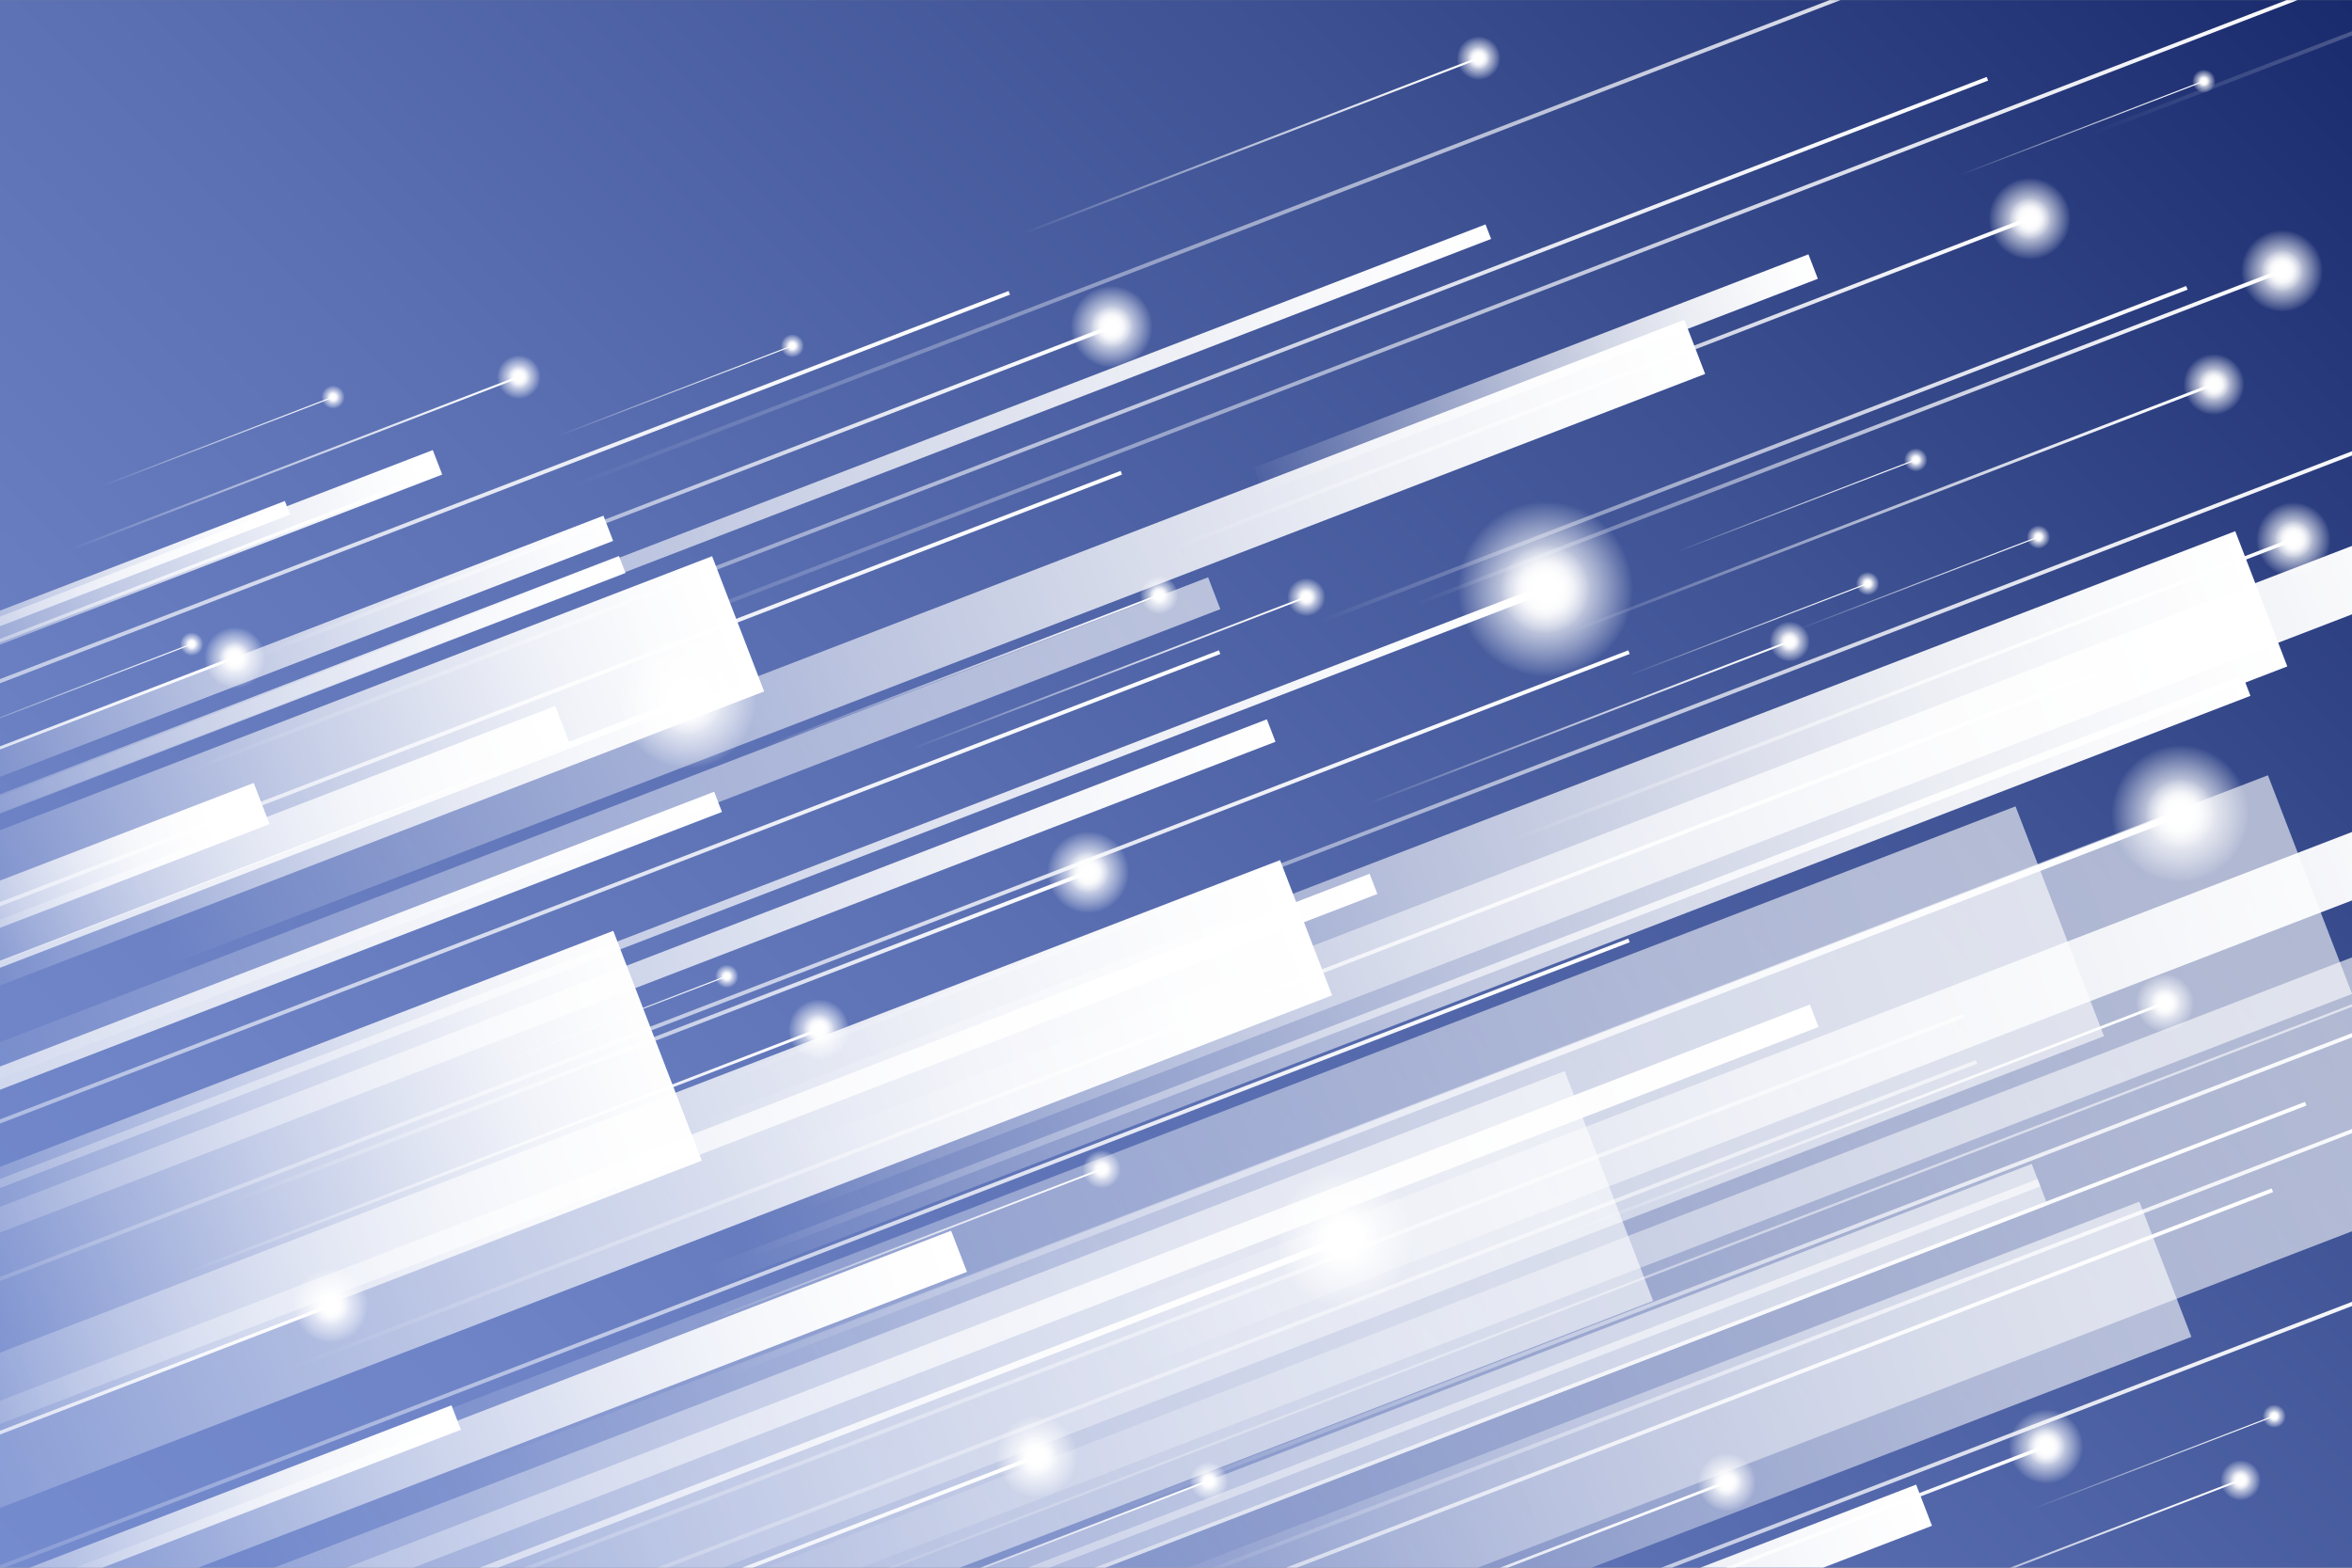 <?xml version="1.0" encoding="UTF-8"?> <svg xmlns="http://www.w3.org/2000/svg" xmlns:xlink="http://www.w3.org/1999/xlink" viewBox="0 0 1200 800"><rect x="0" y="0" width="1200" height="800" fill="#808080" stroke="none"/><defs><style>.cls-1{fill:none;}.cls-2{isolation:isolate;}.cls-3{fill:url(#Безымянный_градиент_5);}.cls-4{clip-path:url(#clip-path);}.cls-10,.cls-100,.cls-101,.cls-102,.cls-103,.cls-104,.cls-105,.cls-106,.cls-107,.cls-108,.cls-109,.cls-11,.cls-110,.cls-111,.cls-112,.cls-113,.cls-114,.cls-115,.cls-116,.cls-117,.cls-118,.cls-119,.cls-12,.cls-120,.cls-121,.cls-122,.cls-123,.cls-124,.cls-125,.cls-126,.cls-127,.cls-128,.cls-129,.cls-13,.cls-130,.cls-131,.cls-132,.cls-133,.cls-134,.cls-135,.cls-136,.cls-137,.cls-138,.cls-139,.cls-14,.cls-140,.cls-141,.cls-142,.cls-143,.cls-144,.cls-145,.cls-146,.cls-147,.cls-148,.cls-149,.cls-15,.cls-150,.cls-151,.cls-152,.cls-153,.cls-154,.cls-155,.cls-156,.cls-157,.cls-158,.cls-159,.cls-16,.cls-160,.cls-161,.cls-162,.cls-163,.cls-164,.cls-165,.cls-166,.cls-167,.cls-168,.cls-169,.cls-17,.cls-170,.cls-171,.cls-172,.cls-173,.cls-174,.cls-175,.cls-176,.cls-177,.cls-178,.cls-179,.cls-18,.cls-180,.cls-181,.cls-182,.cls-183,.cls-184,.cls-185,.cls-186,.cls-187,.cls-188,.cls-189,.cls-19,.cls-190,.cls-191,.cls-192,.cls-193,.cls-194,.cls-195,.cls-196,.cls-197,.cls-198,.cls-199,.cls-20,.cls-200,.cls-201,.cls-202,.cls-203,.cls-204,.cls-205,.cls-206,.cls-207,.cls-208,.cls-209,.cls-21,.cls-210,.cls-211,.cls-212,.cls-213,.cls-214,.cls-215,.cls-216,.cls-217,.cls-218,.cls-219,.cls-22,.cls-220,.cls-221,.cls-222,.cls-223,.cls-224,.cls-225,.cls-226,.cls-227,.cls-228,.cls-23,.cls-24,.cls-25,.cls-26,.cls-27,.cls-28,.cls-29,.cls-30,.cls-31,.cls-32,.cls-33,.cls-34,.cls-35,.cls-36,.cls-37,.cls-38,.cls-39,.cls-40,.cls-41,.cls-42,.cls-43,.cls-44,.cls-45,.cls-46,.cls-47,.cls-48,.cls-49,.cls-5,.cls-50,.cls-51,.cls-52,.cls-53,.cls-54,.cls-55,.cls-56,.cls-57,.cls-58,.cls-59,.cls-6,.cls-60,.cls-61,.cls-62,.cls-63,.cls-64,.cls-65,.cls-66,.cls-67,.cls-68,.cls-69,.cls-7,.cls-70,.cls-71,.cls-72,.cls-73,.cls-74,.cls-75,.cls-76,.cls-77,.cls-78,.cls-79,.cls-8,.cls-80,.cls-81,.cls-82,.cls-83,.cls-84,.cls-85,.cls-86,.cls-87,.cls-88,.cls-89,.cls-9,.cls-90,.cls-91,.cls-92,.cls-93,.cls-94,.cls-95,.cls-96,.cls-97,.cls-98,.cls-99{mix-blend-mode:overlay;}.cls-5{fill:url(#Безымянный_градиент_3);}.cls-6{fill:url(#Безымянный_градиент_3-2);}.cls-7{fill:url(#Безымянный_градиент_3-3);}.cls-8{fill:url(#Безымянный_градиент_3-4);}.cls-9{fill:url(#Безымянный_градиент_3-5);}.cls-10{fill:url(#Безымянный_градиент_3-6);}.cls-11{fill:url(#Безымянный_градиент_3-7);}.cls-12{fill:url(#Безымянный_градиент_3-8);}.cls-13{fill:url(#Безымянный_градиент_3-9);}.cls-14{fill:url(#Безымянный_градиент_3-10);}.cls-15{fill:url(#Безымянный_градиент_3-11);}.cls-16{fill:url(#Безымянный_градиент_3-12);}.cls-17{fill:url(#Безымянный_градиент_3-13);}.cls-18{fill:url(#Безымянный_градиент_3-14);}.cls-19{fill:url(#Безымянный_градиент_3-15);}.cls-20{fill:url(#Безымянный_градиент_3-16);}.cls-21{fill:url(#Безымянный_градиент_3-17);}.cls-22{fill:url(#Безымянный_градиент_3-18);}.cls-23{fill:url(#Безымянный_градиент_3-19);}.cls-24{fill:url(#Безымянный_градиент_3-20);}.cls-25,.cls-26,.cls-27,.cls-28,.cls-30,.cls-31,.cls-32,.cls-33,.cls-34,.cls-35,.cls-36,.cls-37{opacity:0.61;}.cls-25{fill:url(#Безымянный_градиент_3-21);}.cls-26{fill:url(#Безымянный_градиент_3-22);}.cls-27{fill:url(#Безымянный_градиент_3-23);}.cls-28{fill:url(#Безымянный_градиент_3-24);}.cls-29{fill:url(#Безымянный_градиент_3-25);}.cls-30{fill:url(#Безымянный_градиент_3-26);}.cls-31{fill:url(#Безымянный_градиент_3-27);}.cls-32{fill:url(#Безымянный_градиент_3-28);}.cls-33{fill:url(#Безымянный_градиент_3-29);}.cls-34{fill:url(#Безымянный_градиент_3-30);}.cls-35{fill:url(#Безымянный_градиент_3-31);}.cls-36{fill:url(#Безымянный_градиент_3-32);}.cls-37{fill:url(#Безымянный_градиент_3-33);}.cls-38{fill:url(#Безымянный_градиент_3-34);}.cls-39{fill:url(#Безымянный_градиент_3-35);}.cls-40{fill:url(#Безымянный_градиент_3-36);}.cls-41{fill:url(#Безымянный_градиент_3-37);}.cls-42{fill:url(#Безымянный_градиент_3-38);}.cls-43{fill:url(#Безымянный_градиент_3-39);}.cls-44{fill:url(#Безымянный_градиент_3-40);}.cls-45{fill:url(#Безымянный_градиент_3-41);}.cls-46{fill:url(#Безымянный_градиент_3-42);}.cls-47{fill:url(#Безымянный_градиент_3-43);}.cls-48{fill:url(#Безымянный_градиент_3-44);}.cls-49{fill:url(#Безымянный_градиент_3-45);}.cls-50{fill:url(#Безымянный_градиент_3-46);}.cls-51{fill:url(#Безымянный_градиент_3-47);}.cls-52{fill:url(#Безымянный_градиент_3-48);}.cls-53{fill:url(#Безымянный_градиент_3-49);}.cls-54{fill:url(#Безымянный_градиент_3-50);}.cls-55{fill:url(#Безымянный_градиент_3-51);}.cls-56{fill:url(#Безымянный_градиент_3-52);}.cls-57{fill:url(#Безымянный_градиент_3-53);}.cls-58{fill:url(#Безымянный_градиент_3-54);}.cls-59{fill:url(#Безымянный_градиент_2);}.cls-60{fill:url(#Безымянный_градиент_3-55);}.cls-61{fill:url(#Безымянный_градиент_2-2);}.cls-62{fill:url(#Безымянный_градиент_2-3);}.cls-63{fill:url(#Безымянный_градиент_2-4);}.cls-64{fill:url(#Безымянный_градиент_2-5);}.cls-65{fill:url(#Безымянный_градиент_3-56);}.cls-66{fill:url(#Безымянный_градиент_2-6);}.cls-67{fill:url(#Безымянный_градиент_2-7);}.cls-68{fill:url(#Безымянный_градиент_2-8);}.cls-69{fill:url(#Безымянный_градиент_2-9);}.cls-70{fill:url(#Безымянный_градиент_3-57);}.cls-71{fill:url(#Безымянный_градиент_2-10);}.cls-72{fill:url(#Безымянный_градиент_2-11);}.cls-73{fill:url(#Безымянный_градиент_2-12);}.cls-74{fill:url(#Безымянный_градиент_2-13);}.cls-75{fill:url(#Безымянный_градиент_3-58);}.cls-76{fill:url(#Безымянный_градиент_2-14);}.cls-77{fill:url(#Безымянный_градиент_2-15);}.cls-78{fill:url(#Безымянный_градиент_2-16);}.cls-79{fill:url(#Безымянный_градиент_2-17);}.cls-80{fill:url(#Безымянный_градиент_3-59);}.cls-81{fill:url(#Безымянный_градиент_2-18);}.cls-82{fill:url(#Безымянный_градиент_2-19);}.cls-83{fill:url(#Безымянный_градиент_2-20);}.cls-84{fill:url(#Безымянный_градиент_2-21);}.cls-85{fill:url(#Безымянный_градиент_3-60);}.cls-86{fill:url(#Безымянный_градиент_2-22);}.cls-87{fill:url(#Безымянный_градиент_2-23);}.cls-88{fill:url(#Безымянный_градиент_2-24);}.cls-89{fill:url(#Безымянный_градиент_2-25);}.cls-90{fill:url(#Безымянный_градиент_3-61);}.cls-91{fill:url(#Безымянный_градиент_2-26);}.cls-92{fill:url(#Безымянный_градиент_2-27);}.cls-93{fill:url(#Безымянный_градиент_2-28);}.cls-94{fill:url(#Безымянный_градиент_2-29);}.cls-95{fill:url(#Безымянный_градиент_3-62);}.cls-96{fill:url(#Безымянный_градиент_2-30);}.cls-97{fill:url(#Безымянный_градиент_2-31);}.cls-98{fill:url(#Безымянный_градиент_2-32);}.cls-99{fill:url(#Безымянный_градиент_2-33);}.cls-100{fill:url(#Безымянный_градиент_3-63);}.cls-101{fill:url(#Безымянный_градиент_2-34);}.cls-102{fill:url(#Безымянный_градиент_2-35);}.cls-103{fill:url(#Безымянный_градиент_2-36);}.cls-104{fill:url(#Безымянный_градиент_2-37);}.cls-105{fill:url(#Безымянный_градиент_3-64);}.cls-106{fill:url(#Безымянный_градиент_2-38);}.cls-107{fill:url(#Безымянный_градиент_2-39);}.cls-108{fill:url(#Безымянный_градиент_2-40);}.cls-109{fill:url(#Безымянный_градиент_2-41);}.cls-110{fill:url(#Безымянный_градиент_3-65);}.cls-111{fill:url(#Безымянный_градиент_2-42);}.cls-112{fill:url(#Безымянный_градиент_2-43);}.cls-113{fill:url(#Безымянный_градиент_2-44);}.cls-114{fill:url(#Безымянный_градиент_2-45);}.cls-115{fill:url(#Безымянный_градиент_3-66);}.cls-116{fill:url(#Безымянный_градиент_2-46);}.cls-117{fill:url(#Безымянный_градиент_2-47);}.cls-118{fill:url(#Безымянный_градиент_2-48);}.cls-119{fill:url(#Безымянный_градиент_2-49);}.cls-120{fill:url(#Безымянный_градиент_3-67);}.cls-121{fill:url(#Безымянный_градиент_2-50);}.cls-122{fill:url(#Безымянный_градиент_2-51);}.cls-123{fill:url(#Безымянный_градиент_2-52);}.cls-124{fill:url(#Безымянный_градиент_2-53);}.cls-125{fill:url(#Безымянный_градиент_3-68);}.cls-126{fill:url(#Безымянный_градиент_2-54);}.cls-127{fill:url(#Безымянный_градиент_2-55);}.cls-128{fill:url(#Безымянный_градиент_2-56);}.cls-129{fill:url(#Безымянный_градиент_2-57);}.cls-130{fill:url(#Безымянный_градиент_3-69);}.cls-131{fill:url(#Безымянный_градиент_2-58);}.cls-132{fill:url(#Безымянный_градиент_2-59);}.cls-133{fill:url(#Безымянный_градиент_2-60);}.cls-134{fill:url(#Безымянный_градиент_2-61);}.cls-135{fill:url(#Безымянный_градиент_3-70);}.cls-136{fill:url(#Безымянный_градиент_2-62);}.cls-137{fill:url(#Безымянный_градиент_2-63);}.cls-138{fill:url(#Безымянный_градиент_2-64);}.cls-139{fill:url(#Безымянный_градиент_2-65);}.cls-140{fill:url(#Безымянный_градиент_3-71);}.cls-141{fill:url(#Безымянный_градиент_2-66);}.cls-142{fill:url(#Безымянный_градиент_2-67);}.cls-143{fill:url(#Безымянный_градиент_2-68);}.cls-144{fill:url(#Безымянный_градиент_2-69);}.cls-145{fill:url(#Безымянный_градиент_3-72);}.cls-146{fill:url(#Безымянный_градиент_2-70);}.cls-147{fill:url(#Безымянный_градиент_2-71);}.cls-148{fill:url(#Безымянный_градиент_2-72);}.cls-149{fill:url(#Безымянный_градиент_2-73);}.cls-150{fill:url(#Безымянный_градиент_3-73);}.cls-151{fill:url(#Безымянный_градиент_2-74);}.cls-152{fill:url(#Безымянный_градиент_2-75);}.cls-153{fill:url(#Безымянный_градиент_2-76);}.cls-154{fill:url(#Безымянный_градиент_2-77);}.cls-155{fill:url(#Безымянный_градиент_3-74);}.cls-156{fill:url(#Безымянный_градиент_2-78);}.cls-157{fill:url(#Безымянный_градиент_2-79);}.cls-158{fill:url(#Безымянный_градиент_2-80);}.cls-159{fill:url(#Безымянный_градиент_2-81);}.cls-160{fill:url(#Безымянный_градиент_3-75);}.cls-161{fill:url(#Безымянный_градиент_2-82);}.cls-162{fill:url(#Безымянный_градиент_2-83);}.cls-163{fill:url(#Безымянный_градиент_2-84);}.cls-164{fill:url(#Безымянный_градиент_2-85);}.cls-165{fill:url(#Безымянный_градиент_3-76);}.cls-166{fill:url(#Безымянный_градиент_2-86);}.cls-167{fill:url(#Безымянный_градиент_2-87);}.cls-168{fill:url(#Безымянный_градиент_2-88);}.cls-169{fill:url(#Безымянный_градиент_2-89);}.cls-170{fill:url(#Безымянный_градиент_3-77);}.cls-171{fill:url(#Безымянный_градиент_2-90);}.cls-172{fill:url(#Безымянный_градиент_2-91);}.cls-173{fill:url(#Безымянный_градиент_2-92);}.cls-174{fill:url(#Безымянный_градиент_2-93);}.cls-175{fill:url(#Безымянный_градиент_3-78);}.cls-176{fill:url(#Безымянный_градиент_2-94);}.cls-177{fill:url(#Безымянный_градиент_2-95);}.cls-178{fill:url(#Безымянный_градиент_2-96);}.cls-179{fill:url(#Безымянный_градиент_2-97);}.cls-180{fill:url(#Безымянный_градиент_3-79);}.cls-181{fill:url(#Безымянный_градиент_2-98);}.cls-182{fill:url(#Безымянный_градиент_2-99);}.cls-183{fill:url(#Безымянный_градиент_2-100);}.cls-184{fill:url(#Безымянный_градиент_2-101);}.cls-185{fill:url(#Безымянный_градиент_3-80);}.cls-186{fill:url(#Безымянный_градиент_2-102);}.cls-187{fill:url(#Безымянный_градиент_2-103);}.cls-188{fill:url(#Безымянный_градиент_2-104);}.cls-189{fill:url(#Безымянный_градиент_2-105);}.cls-190{fill:url(#Безымянный_градиент_3-81);}.cls-191{fill:url(#Безымянный_градиент_2-106);}.cls-192{fill:url(#Безымянный_градиент_2-107);}.cls-193{fill:url(#Безымянный_градиент_2-108);}.cls-194{fill:url(#Безымянный_градиент_2-109);}.cls-195{fill:url(#Безымянный_градиент_3-82);}.cls-196{fill:url(#Безымянный_градиент_2-110);}.cls-197{fill:url(#Безымянный_градиент_2-111);}.cls-198{fill:url(#Безымянный_градиент_2-112);}.cls-199{fill:url(#Безымянный_градиент_2-113);}.cls-200{fill:url(#Безымянный_градиент_3-83);}.cls-201{fill:url(#Безымянный_градиент_2-114);}.cls-202{fill:url(#Безымянный_градиент_2-115);}.cls-203{fill:url(#Безымянный_градиент_2-116);}.cls-204{fill:url(#Безымянный_градиент_2-117);}.cls-205{fill:url(#Безымянный_градиент_3-84);}.cls-206{fill:url(#Безымянный_градиент_2-118);}.cls-207{fill:url(#Безымянный_градиент_2-119);}.cls-208{fill:url(#Безымянный_градиент_2-120);}.cls-209{fill:url(#Безымянный_градиент_2-121);}.cls-210{fill:url(#Безымянный_градиент_3-85);}.cls-211{fill:url(#Безымянный_градиент_2-122);}.cls-212{fill:url(#Безымянный_градиент_2-123);}.cls-213{fill:url(#Безымянный_градиент_2-124);}.cls-214{fill:url(#Безымянный_градиент_2-125);}.cls-215{fill:url(#Безымянный_градиент_3-86);}.cls-216{fill:url(#Безымянный_градиент_2-126);}.cls-217{fill:url(#Безымянный_градиент_2-127);}.cls-218{fill:url(#Безымянный_градиент_2-128);}.cls-219{fill:url(#Безымянный_градиент_2-129);}.cls-220{fill:url(#Безымянный_градиент_3-87);}.cls-221{fill:url(#Безымянный_градиент_2-130);}.cls-222{fill:url(#Безымянный_градиент_2-131);}.cls-223{fill:url(#Безымянный_градиент_2-132);}.cls-224{fill:url(#Безымянный_градиент_2-133);}.cls-225{fill:url(#Безымянный_градиент_3-88);}.cls-226{fill:url(#Безымянный_градиент_2-134);}.cls-227{fill:url(#Безымянный_градиент_2-135);}.cls-228{fill:url(#Безымянный_градиент_2-136);}</style><linearGradient id="Безымянный_градиент_5" x1="100" y1="900.07" x2="1100" y2="-99.93" gradientUnits="userSpaceOnUse"><stop offset="0" stop-color="#748bce"></stop><stop offset="0.17" stop-color="#6e84c7"></stop><stop offset="0.41" stop-color="#5c71b4"></stop><stop offset="0.71" stop-color="#3e5294"></stop><stop offset="1" stop-color="#1a2b6d"></stop></linearGradient><clipPath id="clip-path"><rect class="cls-1" y="0.07" width="1200" height="800"></rect></clipPath><linearGradient id="Безымянный_градиент_3" x1="-4266.01" y1="336.47" x2="-2867.22" y2="336.47" gradientTransform="matrix(0.29, 0, 0, 1, 1191.68, 270.95)" gradientUnits="userSpaceOnUse"><stop offset="0" stop-color="#fff" stop-opacity="0"></stop><stop offset="0.07" stop-color="#fff" stop-opacity="0.11"></stop><stop offset="0.27" stop-color="#fff" stop-opacity="0.37"></stop><stop offset="0.46" stop-color="#fff" stop-opacity="0.6"></stop><stop offset="0.63" stop-color="#fff" stop-opacity="0.77"></stop><stop offset="0.78" stop-color="#fff" stop-opacity="0.9"></stop><stop offset="0.91" stop-color="#fff" stop-opacity="0.97"></stop><stop offset="1" stop-color="#fff"></stop></linearGradient><linearGradient id="Безымянный_градиент_3-2" x1="-4083.1" y1="-7854.19" x2="-2684.34" y2="-7854.19" gradientTransform="matrix(0.28, 0, 0, -0.76, 1082.47, -5577.99)" xlink:href="#Безымянный_градиент_3"></linearGradient><linearGradient id="Безымянный_градиент_3-3" x1="-4222.64" y1="-294.84" x2="-2823.88" y2="-294.84" gradientTransform="matrix(0.27, 0, 0, 1.12, 1090.07, 668.96)" xlink:href="#Безымянный_градиент_3"></linearGradient><linearGradient id="Безымянный_градиент_3-4" x1="-3863.56" y1="1709036.98" x2="-2464.81" y2="1709036.98" gradientTransform="matrix(0.29, 0, 0, 0, 1055.01, -3049.87)" xlink:href="#Безымянный_градиент_3"></linearGradient><linearGradient id="Безымянный_градиент_3-5" x1="-5136.47" y1="-2974.52" x2="-3737.71" y2="-2974.52" gradientTransform="matrix(0.22, 0, 0, 6.68, 1044.5, 20154.23)" xlink:href="#Безымянный_градиент_3"></linearGradient><linearGradient id="Безымянный_градиент_3-6" x1="-1948.57" y1="-2950.72" x2="-549.81" y2="-2950.72" gradientTransform="matrix(0.22, 0, 0, 6.68, 1055.45, 19895.49)" xlink:href="#Безымянный_градиент_3"></linearGradient><linearGradient id="Безымянный_градиент_3-7" x1="-5903.38" y1="-2905.89" x2="-4504.62" y2="-2905.89" gradientTransform="matrix(0.22, 0, 0, 6.68, 1220.21, 20183.34)" xlink:href="#Безымянный_градиент_3"></linearGradient><linearGradient id="Безымянный_градиент_3-8" x1="-5612.2" y1="-2903.94" x2="-3259.36" y2="-2903.94" gradientTransform="matrix(0.22, 0, 0, 6.68, 1213.76, 20122.67)" xlink:href="#Безымянный_градиент_3"></linearGradient><linearGradient id="Безымянный_градиент_3-9" x1="-3706.72" y1="-2859.35" x2="-1353.88" y2="-2859.35" gradientTransform="matrix(0.22, 0, 0, 6.68, 1293.15, 19954.48)" xlink:href="#Безымянный_градиент_3"></linearGradient><linearGradient id="Безымянный_градиент_3-10" x1="-14296.83" y1="-2955.01" x2="-11943.98" y2="-2955.01" gradientTransform="matrix(0.08, 0, 0, 6.68, 1066.43, 20176.39)" xlink:href="#Безымянный_градиент_3"></linearGradient><linearGradient id="Безымянный_градиент_3-11" x1="-9899.42" y1="-2895.15" x2="-7546.57" y2="-2895.15" gradientTransform="matrix(0.15, 0, 0, 5.98, 1444.46, 17754.69)" xlink:href="#Безымянный_градиент_3"></linearGradient><linearGradient id="Безымянный_градиент_3-12" x1="-5167.73" y1="629.22" x2="-3768.97" y2="629.22" gradientTransform="matrix(0.22, 0, 0, 0.86, 1045.52, -242.5)" xlink:href="#Безымянный_градиент_3"></linearGradient><linearGradient id="Безымянный_градиент_3-13" x1="-6070.84" y1="-2548.75" x2="-4672.08" y2="-2548.75" gradientTransform="matrix(0.17, 0, 0, 3.71, 939.22, 9753.07)" xlink:href="#Безымянный_градиент_3"></linearGradient><linearGradient id="Безымянный_градиент_3-14" x1="-459.43" y1="422.84" x2="939.33" y2="422.84" gradientTransform="matrix(0.71, 0, 0, 1, 438.34, 98.27)" xlink:href="#Безымянный_градиент_3"></linearGradient><linearGradient id="Безымянный_градиент_3-15" x1="-117.98" y1="364.9" x2="1280.78" y2="364.9" gradientTransform="matrix(0.71, 0, 0, 1, 401.37, 15.17)" xlink:href="#Безымянный_градиент_3"></linearGradient><linearGradient id="Безымянный_градиент_3-16" x1="1068.58" y1="164.9" x2="2467.34" y2="164.9" gradientTransform="matrix(0.71, 0, 0, 1, 273.38, -273.67)" xlink:href="#Безымянный_градиент_3"></linearGradient><linearGradient id="Безымянный_градиент_3-17" x1="-2338.86" y1="255.82" x2="-940.1" y2="255.82" gradientTransform="matrix(0.34, 0, 0, 1, 1453.69, -22.92)" xlink:href="#Безымянный_градиент_3"></linearGradient><linearGradient id="Безымянный_градиент_3-18" x1="-1093.7" y1="42.35" x2="305.06" y2="42.35" gradientTransform="matrix(0.71, 0, 0, 1, 331.7, 285.2)" xlink:href="#Безымянный_градиент_3"></linearGradient><linearGradient id="Безымянный_градиент_3-19" x1="-4028.78" y1="1948.98" x2="-2630.01" y2="1948.98" gradientTransform="matrix(0.31, 0, 0, 0.59, 1199.13, -751.3)" xlink:href="#Безымянный_градиент_3"></linearGradient><linearGradient id="Безымянный_градиент_3-20" x1="-3188.61" y1="10456.49" x2="-1789.84" y2="10456.49" gradientTransform="matrix(0.6, 0, 0, 0.24, 1965.24, -2135.02)" xlink:href="#Безымянный_градиент_3"></linearGradient><linearGradient id="Безымянный_градиент_3-21" x1="-921.96" y1="577.61" x2="476.81" y2="577.61" gradientTransform="matrix(0.71, 0, 0, 1, 515.82, 205.73)" xlink:href="#Безымянный_градиент_3"></linearGradient><linearGradient id="Безымянный_градиент_3-22" x1="-319.61" y1="1115.5" x2="1079.16" y2="1115.5" gradientTransform="matrix(0.69, 0, 0, 0.86, 540.98, -237.03)" xlink:href="#Безымянный_градиент_3"></linearGradient><linearGradient id="Безымянный_градиент_3-23" x1="-309.74" y1="17170.2" x2="1089.02" y2="17170.2" gradientTransform="matrix(0.69, 0, 0, 0.14, 516.14, -1722.1)" xlink:href="#Безымянный_градиент_3"></linearGradient><linearGradient id="Безымянный_градиент_3-24" x1="-2254.85" y1="14350.84" x2="-856.09" y2="14350.84" gradientTransform="matrix(0.51, 0, 0, 0.14, 1077.92, -1558.31)" xlink:href="#Безымянный_градиент_3"></linearGradient><linearGradient id="Безымянный_градиент_3-25" x1="230.65" y1="-57665.22" x2="1629.41" y2="-57665.22" gradientTransform="matrix(0.61, 0, 0, -0.06, -204.69, -3374.76)" xlink:href="#Безымянный_градиент_3"></linearGradient><linearGradient id="Безымянный_градиент_3-26" x1="-373.27" y1="565.64" x2="1025.5" y2="565.64" gradientTransform="matrix(0.71, 0, 0, 1, 485.55, 66.79)" xlink:href="#Безымянный_градиент_3"></linearGradient><linearGradient id="Безымянный_градиент_3-27" x1="-550.77" y1="534.18" x2="848" y2="534.18" gradientTransform="matrix(0.71, 0, 0, 1, 482.65, 114.1)" xlink:href="#Безымянный_градиент_3"></linearGradient><linearGradient id="Безымянный_градиент_3-28" x1="-632.31" y1="659" x2="766.45" y2="659" gradientTransform="matrix(0.71, 0, 0, 1, 531.34, 126.53)" xlink:href="#Безымянный_градиент_3"></linearGradient><linearGradient id="Безымянный_градиент_3-29" x1="-632.31" y1="650.73" x2="766.45" y2="650.73" gradientTransform="matrix(0.71, 0, 0, 1, 528.37, 127.09)" xlink:href="#Безымянный_градиент_3"></linearGradient><linearGradient id="Безымянный_градиент_3-30" x1="-634.71" y1="666.14" x2="764.05" y2="666.14" gradientTransform="matrix(0.71, 0, 0, 1, 534.02, 126.67)" xlink:href="#Безымянный_градиент_3"></linearGradient><linearGradient id="Безымянный_градиент_3-31" x1="-639.92" y1="561.51" x2="758.84" y2="561.51" gradientTransform="matrix(0.71, 0, 0, 1, 496.69, 134.98)" xlink:href="#Безымянный_градиент_3"></linearGradient><linearGradient id="Безымянный_градиент_3-32" x1="-643.11" y1="585.9" x2="755.65" y2="585.9" gradientTransform="matrix(0.71, 0, 0, 1, 505.6, 134.16)" xlink:href="#Безымянный_градиент_3"></linearGradient><linearGradient id="Безымянный_градиент_3-33" x1="-3746.6" y1="2915.95" x2="-2347.83" y2="2915.95" gradientTransform="matrix(0.4, 0, 0, 0.59, 2066.11, -967.23)" xlink:href="#Безымянный_градиент_3"></linearGradient><linearGradient id="Безымянный_градиент_3-34" x1="-3779.51" y1="2371.85" x2="-2380.75" y2="2371.85" gradientTransform="matrix(0.58, 0, 0, 0.59, 2067.05, -777.31)" xlink:href="#Безымянный_градиент_3"></linearGradient><linearGradient id="Безымянный_градиент_3-35" x1="-2815.6" y1="2403.15" x2="-1416.83" y2="2403.15" gradientTransform="matrix(0.6, 0, 0, 0.59, 2030.78, -957.95)" xlink:href="#Безымянный_градиент_3"></linearGradient><linearGradient id="Безымянный_градиент_3-36" x1="-2853.87" y1="30153.44" x2="-1455.11" y2="30153.44" gradientTransform="matrix(0.6, 0, 0, 0.09, 2046.14, -2153.68)" xlink:href="#Безымянный_градиент_3"></linearGradient><linearGradient id="Безымянный_градиент_3-37" x1="-3608.07" y1="29407.52" x2="-2209.31" y2="29407.52" gradientTransform="matrix(0.6, 0, 0, 0.09, 2052.73, -1986.95)" xlink:href="#Безымянный_градиент_3"></linearGradient><linearGradient id="Безымянный_градиент_3-38" x1="-4103.71" y1="27598.99" x2="-2704.95" y2="27598.99" gradientTransform="matrix(0.6, 0, 0, 0.09, 2015.39, -1869.64)" xlink:href="#Безымянный_градиент_3"></linearGradient><linearGradient id="Безымянный_градиент_3-39" x1="-2565.73" y1="8149.93" x2="-1166.97" y2="8149.93" gradientTransform="matrix(0.67, 0, 0, 0.26, 2090.79, -1676.39)" xlink:href="#Безымянный_градиент_3"></linearGradient><linearGradient id="Безымянный_градиент_3-40" x1="-2601.91" y1="8675.32" x2="-1203.15" y2="8675.32" gradientTransform="matrix(0.54, 0, 0, 0.26, 1949.73, -1703.14)" xlink:href="#Безымянный_градиент_3"></linearGradient><linearGradient id="Безымянный_градиент_3-41" x1="-740.08" y1="534.17" x2="658.68" y2="534.17" gradientTransform="matrix(0.71, 0, 0, 1, 491.61, 162.31)" xlink:href="#Безымянный_градиент_3"></linearGradient><linearGradient id="Безымянный_градиент_3-42" x1="-1652.32" y1="298.82" x2="-253.56" y2="298.82" gradientTransform="matrix(0.56, 0, 0, 1, 816.57, 214.56)" xlink:href="#Безымянный_градиент_3"></linearGradient><linearGradient id="Безымянный_градиент_3-43" x1="-1064.95" y1="148.56" x2="333.81" y2="148.56" gradientTransform="matrix(0.71, 0, 0, 1, 368.49, 270.79)" xlink:href="#Безымянный_градиент_3"></linearGradient><linearGradient id="Безымянный_градиент_3-44" x1="-844.98" y1="464.35" x2="553.78" y2="464.35" gradientTransform="matrix(0.71, 0, 0, 1, 471.5, 193.69)" xlink:href="#Безымянный_градиент_3"></linearGradient><linearGradient id="Безымянный_градиент_3-45" x1="-432.8" y1="666.15" x2="965.96" y2="666.15" gradientTransform="matrix(0.71, 0, 0, 1, 524.47, 75.24)" xlink:href="#Безымянный_градиент_3"></linearGradient><linearGradient id="Безымянный_градиент_3-46" x1="-770.46" y1="327.07" x2="628.3" y2="327.07" gradientTransform="matrix(0.71, 0, 0, 1, 418.67, 183.87)" xlink:href="#Безымянный_градиент_3"></linearGradient><linearGradient id="Безымянный_градиент_3-47" x1="-1045.34" y1="252.05" x2="353.42" y2="252.05" gradientTransform="matrix(0.71, 0, 0, 1, 404.73, 258.89)" xlink:href="#Безымянный_градиент_3"></linearGradient><linearGradient id="Безымянный_градиент_3-48" x1="-39.54" y1="54.32" x2="1359.22" y2="54.32" gradientTransform="matrix(0.71, 0, 0, 1, 286.11, 15.93)" xlink:href="#Безымянный_градиент_3"></linearGradient><linearGradient id="Безымянный_градиент_3-49" x1="-188.76" y1="687.68" x2="1209.99" y2="687.68" gradientTransform="matrix(0.57, 0, 0, 1, 667.26, -16.49)" xlink:href="#Безымянный_градиент_3"></linearGradient><linearGradient id="Безымянный_градиент_3-50" x1="-477.55" y1="701.24" x2="921.21" y2="701.24" gradientTransform="matrix(0.71, 0, 0, 1, 539.19, 84.3)" xlink:href="#Безымянный_градиент_3"></linearGradient><linearGradient id="Безымянный_градиент_3-51" x1="-85" y1="138.07" x2="1313.76" y2="138.07" gradientTransform="matrix(0.71, 0, 0, 1, 318.34, 21.91)" xlink:href="#Безымянный_градиент_3"></linearGradient><linearGradient id="Безымянный_градиент_3-52" x1="-381.56" y1="119.68" x2="1017.2" y2="119.68" gradientTransform="matrix(0.71, 0, 0, 1, 325.77, 98.67)" xlink:href="#Безымянный_градиент_3"></linearGradient><linearGradient id="Безымянный_градиент_3-53" x1="-282.72" y1="769.99" x2="1116.04" y2="769.99" gradientTransform="matrix(0.71, 0, 0, 1, 554.66, 30.09)" xlink:href="#Безымянный_градиент_3"></linearGradient><linearGradient id="Безымянный_градиент_3-54" x1="-199.19" y1="642.02" x2="1199.57" y2="642.02" gradientTransform="matrix(0.57, 0, 0, 1, 651.25, -11.32)" xlink:href="#Безымянный_градиент_3"></linearGradient><radialGradient id="Безымянный_градиент_2" cx="1164.3" cy="138.18" r="20.92" gradientTransform="translate(0 0.07)" gradientUnits="userSpaceOnUse"><stop offset="0" stop-color="#fff"></stop><stop offset="0.09" stop-color="#fff" stop-opacity="0.97"></stop><stop offset="0.22" stop-color="#fff" stop-opacity="0.9"></stop><stop offset="0.37" stop-color="#fff" stop-opacity="0.77"></stop><stop offset="0.54" stop-color="#fff" stop-opacity="0.6"></stop><stop offset="0.73" stop-color="#fff" stop-opacity="0.37"></stop><stop offset="0.93" stop-color="#fff" stop-opacity="0.11"></stop><stop offset="1" stop-color="#fff" stop-opacity="0"></stop></radialGradient><linearGradient id="Безымянный_градиент_3-55" x1="-2197.52" y1="265.15" x2="-798.76" y2="265.15" gradientTransform="matrix(0.34, 0, 0, 1, 1453.81, -40.92)" xlink:href="#Безымянный_градиент_3"></linearGradient><radialGradient id="Безымянный_градиент_2-2" cx="1164.3" cy="138.18" r="7.57" xlink:href="#Безымянный_градиент_2"></radialGradient><radialGradient id="Безымянный_градиент_2-3" cx="1164.3" cy="138.18" r="4.03" xlink:href="#Безымянный_градиент_2"></radialGradient><radialGradient id="Безымянный_градиент_2-4" cx="1164.3" cy="138.18" r="10.72" xlink:href="#Безымянный_градиент_2"></radialGradient><radialGradient id="Безымянный_градиент_2-5" cx="528.93" cy="743.26" r="20.92" xlink:href="#Безымянный_градиент_2"></radialGradient><linearGradient id="Безымянный_градиент_3-56" x1="-4563.44" y1="601.53" x2="-3164.68" y2="601.53" gradientTransform="matrix(0.34, 0, 0, 1, 1628.7, 227.65)" xlink:href="#Безымянный_градиент_3"></linearGradient><radialGradient id="Безымянный_градиент_2-6" cx="528.93" cy="743.26" r="7.57" xlink:href="#Безымянный_градиент_2"></radialGradient><radialGradient id="Безымянный_градиент_2-7" cx="528.93" cy="743.26" r="4.03" xlink:href="#Безымянный_градиент_2"></radialGradient><radialGradient id="Безымянный_градиент_2-8" cx="528.93" cy="743.26" r="10.72" xlink:href="#Безымянный_градиент_2"></radialGradient><radialGradient id="Безымянный_градиент_2-9" cx="567.15" cy="166.66" r="20.92" xlink:href="#Безымянный_градиент_2"></radialGradient><linearGradient id="Безымянный_градиент_3-57" x1="-3854.62" y1="77.22" x2="-2455.86" y2="77.22" gradientTransform="matrix(0.34, 0, 0, 1, 1424.19, 175.45)" xlink:href="#Безымянный_градиент_3"></linearGradient><radialGradient id="Безымянный_градиент_2-10" cx="567.15" cy="166.66" r="7.57" xlink:href="#Безымянный_градиент_2"></radialGradient><radialGradient id="Безымянный_градиент_2-11" cx="567.15" cy="166.66" r="4.03" xlink:href="#Безымянный_градиент_2"></radialGradient><radialGradient id="Безымянный_градиент_2-12" cx="567.15" cy="166.66" r="10.72" xlink:href="#Безымянный_градиент_2"></radialGradient><radialGradient id="Безымянный_градиент_2-13" cx="1035.53" cy="111.51" r="20.92" xlink:href="#Безымянный_градиент_2"></radialGradient><linearGradient id="Безымянный_градиент_3-58" x1="-2520.45" y1="194.02" x2="-1121.7" y2="194.02" gradientTransform="matrix(0.34, 0, 0, 1, 1435.64, 3.55)" xlink:href="#Безымянный_градиент_3"></linearGradient><radialGradient id="Безымянный_градиент_2-14" cx="1035.53" cy="111.51" r="7.57" xlink:href="#Безымянный_градиент_2"></radialGradient><radialGradient id="Безымянный_градиент_2-15" cx="1035.53" cy="111.51" r="4.03" xlink:href="#Безымянный_градиент_2"></radialGradient><radialGradient id="Безымянный_градиент_2-16" cx="1035.53" cy="111.51" r="10.72" xlink:href="#Безымянный_градиент_2"></radialGradient><radialGradient id="Безымянный_градиент_2-17" cx="754.4" cy="29.6" r="11.15" xlink:href="#Безымянный_градиент_2"></radialGradient><linearGradient id="Безымянный_градиент_3-59" x1="-2547.83" y1="16.6" x2="-1801.83" y2="16.6" gradientTransform="matrix(0.34, 0, 0, 1, 1380, 58.9)" xlink:href="#Безымянный_градиент_3"></linearGradient><radialGradient id="Безымянный_градиент_2-18" cx="754.4" cy="29.6" r="4.03" xlink:href="#Безымянный_градиент_2"></radialGradient><radialGradient id="Безымянный_градиент_2-19" cx="754.4" cy="29.6" r="2.15" xlink:href="#Безымянный_градиент_2"></radialGradient><radialGradient id="Безымянный_градиент_2-20" cx="754.4" cy="29.6" r="5.72" xlink:href="#Безымянный_градиент_2"></radialGradient><radialGradient id="Безымянный_градиент_2-21" cx="264.71" cy="192.34" r="11.15" xlink:href="#Безымянный_градиент_2"></radialGradient><linearGradient id="Безымянный_градиент_3-60" x1="-4052.91" y1="-7.44" x2="-3306.9" y2="-7.44" gradientTransform="matrix(0.34, 0, 0, 1, 1405.77, 245.64)" xlink:href="#Безымянный_градиент_3"></linearGradient><radialGradient id="Безымянный_градиент_2-22" cx="264.71" cy="192.34" r="4.03" xlink:href="#Безымянный_градиент_2"></radialGradient><radialGradient id="Безымянный_градиент_2-23" cx="264.71" cy="192.34" r="2.15" xlink:href="#Безымянный_градиент_2"></radialGradient><radialGradient id="Безымянный_градиент_2-24" cx="264.71" cy="192.34" r="5.72" xlink:href="#Безымянный_градиент_2"></radialGradient><radialGradient id="Безымянный_градиент_2-25" cx="169.95" cy="202.59" r="5.95" xlink:href="#Безымянный_градиент_2"></radialGradient><linearGradient id="Безымянный_градиент_3-61" x1="-3973.79" y1="-31.92" x2="-3575.85" y2="-31.92" gradientTransform="matrix(0.34, 0, 0, 1, 1399.15, 258.95)" xlink:href="#Безымянный_градиент_3"></linearGradient><radialGradient id="Безымянный_градиент_2-26" cx="169.95" cy="202.59" r="2.15" xlink:href="#Безымянный_градиент_2"></radialGradient><radialGradient id="Безымянный_градиент_2-27" cx="169.95" cy="202.59" r="1.15" xlink:href="#Безымянный_градиент_2"></radialGradient><radialGradient id="Безымянный_градиент_2-28" cx="169.95" cy="202.59" r="3.05" xlink:href="#Безымянный_градиент_2"></radialGradient><radialGradient id="Безымянный_градиент_2-29" cx="1040.02" cy="274" r="5.95" xlink:href="#Безымянный_градиент_2"></radialGradient><linearGradient id="Безымянный_градиент_3-62" x1="-1677.74" y1="347.26" x2="-1279.81" y2="347.26" gradientTransform="matrix(0.34, 0, 0, 1, 1482.85, -48.79)" xlink:href="#Безымянный_градиент_3"></linearGradient><radialGradient id="Безымянный_градиент_2-30" cx="1040.02" cy="274" r="2.15" xlink:href="#Безымянный_градиент_2"></radialGradient><radialGradient id="Безымянный_градиент_2-31" cx="1040.02" cy="274" r="1.15" xlink:href="#Безымянный_градиент_2"></radialGradient><radialGradient id="Безымянный_градиент_2-32" cx="1040.02" cy="274" r="3.05" xlink:href="#Безымянный_градиент_2"></radialGradient><radialGradient id="Безымянный_градиент_2-33" cx="1160.33" cy="722.65" r="5.95" xlink:href="#Безымянный_градиент_2"></radialGradient><linearGradient id="Безымянный_градиент_3-63" x1="-1820.4" y1="809.1" x2="-1422.46" y2="809.1" gradientTransform="matrix(0.34, 0, 0, 1, 1651.99, -62.06)" xlink:href="#Безымянный_градиент_3"></linearGradient><radialGradient id="Безымянный_градиент_2-34" cx="1160.33" cy="722.65" r="2.15" xlink:href="#Безымянный_градиент_2"></radialGradient><radialGradient id="Безымянный_градиент_2-35" cx="1160.33" cy="722.65" r="1.15" xlink:href="#Безымянный_градиент_2"></radialGradient><radialGradient id="Безымянный_градиент_2-36" cx="1160.33" cy="722.65" r="3.05" xlink:href="#Безымянный_градиент_2"></radialGradient><radialGradient id="Безымянный_градиент_2-37" cx="1143.14" cy="755.33" r="10.32" xlink:href="#Безымянный_градиент_2"></radialGradient><linearGradient id="Безымянный_градиент_3-64" x1="-2193.98" y1="833.42" x2="-1503.6" y2="833.42" gradientTransform="matrix(0.34, 0, 0, 1, 1665.92, -35.72)" xlink:href="#Безымянный_градиент_3"></linearGradient><radialGradient id="Безымянный_градиент_2-38" cx="1143.14" cy="755.33" r="3.73" xlink:href="#Безымянный_градиент_2"></radialGradient><radialGradient id="Безымянный_градиент_2-39" cx="1143.14" cy="755.33" r="1.99" xlink:href="#Безымянный_градиент_2"></radialGradient><radialGradient id="Безымянный_градиент_2-40" cx="1143.14" cy="755.33" r="5.29" xlink:href="#Безымянный_градиент_2"></radialGradient><radialGradient id="Безымянный_градиент_2-41" cx="913.09" cy="327.33" r="10.32" xlink:href="#Безымянный_градиент_2"></radialGradient><linearGradient id="Безымянный_градиент_3-65" x1="-2372.02" y1="351.42" x2="-1681.64" y2="351.42" gradientTransform="matrix(0.34, 0, 0, 1, 1496.87, 18.35)" xlink:href="#Безымянный_градиент_3"></linearGradient><radialGradient id="Безымянный_градиент_2-42" cx="913.09" cy="327.33" r="3.73" xlink:href="#Безымянный_градиент_2"></radialGradient><radialGradient id="Безымянный_градиент_2-43" cx="913.09" cy="327.33" r="1.99" xlink:href="#Безымянный_градиент_2"></radialGradient><radialGradient id="Безымянный_градиент_2-44" cx="913.09" cy="327.33" r="5.29" xlink:href="#Безымянный_градиент_2"></radialGradient><radialGradient id="Безымянный_градиент_2-45" cx="404.26" cy="176.42" r="5.95" xlink:href="#Безымянный_градиент_2"></radialGradient><linearGradient id="Безымянный_градиент_3-66" x1="-3307.86" y1="27.83" x2="-2909.92" y2="27.83" gradientTransform="matrix(0.34, 0, 0, 1, 1405.39, 173.05)" xlink:href="#Безымянный_градиент_3"></linearGradient><radialGradient id="Безымянный_градиент_2-46" cx="404.26" cy="176.42" r="2.15" xlink:href="#Безымянный_градиент_2"></radialGradient><radialGradient id="Безымянный_градиент_2-47" cx="404.26" cy="176.42" r="1.15" xlink:href="#Безымянный_градиент_2"></radialGradient><radialGradient id="Безымянный_градиент_2-48" cx="404.26" cy="176.42" r="3.05" xlink:href="#Безымянный_градиент_2"></radialGradient><radialGradient id="Безымянный_градиент_2-49" cx="977.46" cy="234.61" r="5.95" xlink:href="#Безымянный_градиент_2"></radialGradient><linearGradient id="Безымянный_градиент_3-67" x1="-1806.92" y1="288.03" x2="-1408.99" y2="288.03" gradientTransform="matrix(0.34, 0, 0, 1, 1464.53, -28.94)" xlink:href="#Безымянный_градиент_3"></linearGradient><radialGradient id="Безымянный_градиент_2-50" cx="977.46" cy="234.61" r="2.15" xlink:href="#Безымянный_градиент_2"></radialGradient><radialGradient id="Безымянный_градиент_2-51" cx="977.46" cy="234.61" r="1.15" xlink:href="#Безымянный_градиент_2"></radialGradient><radialGradient id="Безымянный_градиент_2-52" cx="977.46" cy="234.61" r="3.05" xlink:href="#Безымянный_градиент_2"></radialGradient><radialGradient id="Безымянный_градиент_2-53" cx="666.51" cy="304.67" r="9.74" xlink:href="#Безымянный_градиент_2"></radialGradient><linearGradient id="Безымянный_градиент_3-68" x1="-2981.43" y1="241.7" x2="-2329.8" y2="241.7" gradientTransform="matrix(0.34, 0, 0, 1, 1471.84, 103.02)" xlink:href="#Безымянный_градиент_3"></linearGradient><radialGradient id="Безымянный_градиент_2-54" cx="666.51" cy="304.67" r="3.52" xlink:href="#Безымянный_градиент_2"></radialGradient><radialGradient id="Безымянный_градиент_2-55" cx="666.51" cy="304.67" r="1.88" xlink:href="#Безымянный_градиент_2"></radialGradient><radialGradient id="Безымянный_градиент_2-56" cx="666.51" cy="304.67" r="4.99" xlink:href="#Безымянный_градиент_2"></radialGradient><radialGradient id="Безымянный_градиент_2-57" cx="591.41" cy="303.6" r="9.74" xlink:href="#Безымянный_градиент_2"></radialGradient><linearGradient id="Безымянный_градиент_3-69" x1="-3184.95" y1="213.73" x2="-2533.32" y2="213.73" gradientTransform="matrix(0.34, 0, 0, 1, 1466.45, 129.92)" xlink:href="#Безымянный_градиент_3"></linearGradient><radialGradient id="Безымянный_градиент_2-58" cx="591.41" cy="303.6" r="3.52" xlink:href="#Безымянный_градиент_2"></radialGradient><radialGradient id="Безымянный_градиент_2-59" cx="591.41" cy="303.6" r="1.88" xlink:href="#Безымянный_градиент_2"></radialGradient><radialGradient id="Безымянный_градиент_2-60" cx="591.41" cy="303.6" r="4.99" xlink:href="#Безымянный_градиент_2"></radialGradient><radialGradient id="Безымянный_градиент_2-61" cx="562.14" cy="596.64" r="9.74" xlink:href="#Безымянный_градиент_2"></radialGradient><linearGradient id="Безымянный_градиент_3-70" x1="-3572.03" y1="476.65" x2="-2920.4" y2="476.65" gradientTransform="matrix(0.34, 0, 0, 1, 1569.73, 159.98)" xlink:href="#Безымянный_градиент_3"></linearGradient><radialGradient id="Безымянный_градиент_2-62" cx="562.14" cy="596.64" r="3.52" xlink:href="#Безымянный_градиент_2"></radialGradient><radialGradient id="Безымянный_градиент_2-63" cx="562.14" cy="596.64" r="1.88" xlink:href="#Безымянный_градиент_2"></radialGradient><radialGradient id="Безымянный_градиент_2-64" cx="562.14" cy="596.64" r="4.99" xlink:href="#Безымянный_градиент_2"></radialGradient><radialGradient id="Безымянный_градиент_2-65" cx="616.75" cy="755.63" r="9.74" xlink:href="#Безымянный_градиент_2"></radialGradient><linearGradient id="Безымянный_градиент_3-71" x1="-3589.95" y1="644.62" x2="-2938.32" y2="644.62" gradientTransform="matrix(0.34, 0, 0, 1, 1630.46, 150.98)" xlink:href="#Безымянный_градиент_3"></linearGradient><radialGradient id="Безымянный_градиент_2-66" cx="616.75" cy="755.63" r="3.52" xlink:href="#Безымянный_градиент_2"></radialGradient><radialGradient id="Безымянный_градиент_2-67" cx="616.75" cy="755.63" r="1.88" xlink:href="#Безымянный_градиент_2"></radialGradient><radialGradient id="Безымянный_градиент_2-68" cx="616.75" cy="755.63" r="4.99" xlink:href="#Безымянный_градиент_2"></radialGradient><radialGradient id="Безымянный_градиент_2-69" cx="417.79" cy="525.42" r="15.57" xlink:href="#Безымянный_градиент_2"></radialGradient><linearGradient id="Безымянный_градиент_3-72" x1="-4280.52" y1="358.33" x2="-3239.06" y2="358.33" gradientTransform="matrix(0.34, 0, 0, 1, 1538.97, 231.05)" xlink:href="#Безымянный_градиент_3"></linearGradient><radialGradient id="Безымянный_градиент_2-70" cx="417.79" cy="525.42" r="5.63" xlink:href="#Безымянный_градиент_2"></radialGradient><radialGradient id="Безымянный_градиент_2-71" cx="417.79" cy="525.42" r="3" xlink:href="#Безымянный_градиент_2"></radialGradient><radialGradient id="Безымянный_градиент_2-72" cx="417.79" cy="525.42" r="7.98" xlink:href="#Безымянный_градиент_2"></radialGradient><radialGradient id="Безымянный_градиент_2-73" cx="119.76" cy="335.56" r="15.57" xlink:href="#Безымянный_градиент_2"></radialGradient><linearGradient id="Безымянный_градиент_3-73" x1="-4893.54" y1="74.12" x2="-3852.08" y2="74.12" gradientTransform="matrix(0.34, 0, 0, 1, 1450.91, 325.43)" xlink:href="#Безымянный_градиент_3"></linearGradient><radialGradient id="Безымянный_градиент_2-74" cx="119.76" cy="335.56" r="5.63" xlink:href="#Безымянный_градиент_2"></radialGradient><radialGradient id="Безымянный_градиент_2-75" cx="119.76" cy="335.56" r="3" xlink:href="#Безымянный_градиент_2"></radialGradient><radialGradient id="Безымянный_градиент_2-76" cx="119.76" cy="335.56" r="7.98" xlink:href="#Безымянный_градиент_2"></radialGradient><radialGradient id="Безымянный_градиент_2-77" cx="1129.53" cy="196.08" r="15.57" xlink:href="#Безымянный_градиент_2"></radialGradient><linearGradient id="Безымянный_градиент_3-74" x1="-1995.67" y1="306.7" x2="-954.2" y2="306.7" gradientTransform="matrix(0.34, 0, 0, 1, 1468.2, -46.55)" xlink:href="#Безымянный_градиент_3"></linearGradient><radialGradient id="Безымянный_градиент_2-78" cx="1129.53" cy="196.08" r="5.63" xlink:href="#Безымянный_градиент_2"></radialGradient><radialGradient id="Безымянный_градиент_2-79" cx="1129.53" cy="196.08" r="3" xlink:href="#Безымянный_градиент_2"></radialGradient><radialGradient id="Безымянный_градиент_2-80" cx="1129.53" cy="196.08" r="7.98" xlink:href="#Безымянный_градиент_2"></radialGradient><radialGradient id="Безымянный_градиент_2-81" cx="1124.42" cy="41.37" r="5.95" xlink:href="#Безымянный_градиент_2"></radialGradient><linearGradient id="Безымянный_градиент_3-75" x1="-1203.81" y1="160.51" x2="-805.87" y2="160.51" gradientTransform="matrix(0.34, 0, 0, 1, 1404.95, -94.62)" xlink:href="#Безымянный_градиент_3"></linearGradient><radialGradient id="Безымянный_градиент_2-82" cx="1124.42" cy="41.37" r="2.15" xlink:href="#Безымянный_градиент_2"></radialGradient><radialGradient id="Безымянный_градиент_2-83" cx="1124.42" cy="41.37" r="1.15" xlink:href="#Безымянный_градиент_2"></radialGradient><radialGradient id="Безымянный_градиент_2-84" cx="1124.42" cy="41.37" r="3.05" xlink:href="#Безымянный_градиент_2"></radialGradient><radialGradient id="Безымянный_градиент_2-85" cx="952.88" cy="297.75" r="5.95" xlink:href="#Безымянный_градиент_2"></radialGradient><linearGradient id="Безымянный_градиент_3-76" x1="-1940.1" y1="338.12" x2="-1542.16" y2="338.12" gradientTransform="matrix(0.34, 0, 0, 1, 1485.57, -15.9)" xlink:href="#Безымянный_градиент_3"></linearGradient><radialGradient id="Безымянный_градиент_2-86" cx="952.88" cy="297.75" r="2.15" xlink:href="#Безымянный_градиент_2"></radialGradient><radialGradient id="Безымянный_градиент_2-87" cx="952.88" cy="297.75" r="1.15" xlink:href="#Безымянный_градиент_2"></radialGradient><radialGradient id="Безымянный_градиент_2-88" cx="952.88" cy="297.75" r="3.05" xlink:href="#Безымянный_градиент_2"></radialGradient><radialGradient id="Безымянный_градиент_2-89" cx="370.83" cy="498.15" r="5.95" xlink:href="#Безымянный_градиент_2"></radialGradient><linearGradient id="Безымянный_градиент_3-77" x1="-3736.34" y1="316.02" x2="-3338.4" y2="316.02" gradientTransform="matrix(0.34, 0, 0, 1, 1518.69, 206.52)" xlink:href="#Безымянный_градиент_3"></linearGradient><radialGradient id="Безымянный_градиент_2-90" cx="370.83" cy="498.15" r="2.15" xlink:href="#Безымянный_градиент_2"></radialGradient><radialGradient id="Безымянный_градиент_2-91" cx="370.83" cy="498.15" r="1.15" xlink:href="#Безымянный_градиент_2"></radialGradient><radialGradient id="Безымянный_градиент_2-92" cx="370.83" cy="498.15" r="3.05" xlink:href="#Безымянный_градиент_2"></radialGradient><radialGradient id="Безымянный_градиент_2-93" cx="97.78" cy="328.63" r="5.95" xlink:href="#Безымянный_градиент_2"></radialGradient><linearGradient id="Безымянный_градиент_3-78" x1="-4302.62" y1="59.77" x2="-3904.68" y2="59.77" gradientTransform="matrix(0.34, 0, 0, 1, 1439.6, 293.28)" xlink:href="#Безымянный_градиент_3"></linearGradient><radialGradient id="Безымянный_градиент_2-94" cx="97.78" cy="328.63" r="2.15" xlink:href="#Безымянный_градиент_2"></radialGradient><radialGradient id="Безымянный_градиент_2-95" cx="97.78" cy="328.63" r="1.15" xlink:href="#Безымянный_градиент_2"></radialGradient><radialGradient id="Безымянный_градиент_2-96" cx="97.78" cy="328.63" r="3.05" xlink:href="#Безымянный_градиент_2"></radialGradient><radialGradient id="Безымянный_градиент_2-97" cx="881.01" cy="756.31" r="14.88" xlink:href="#Безымянный_градиент_2"></radialGradient><linearGradient id="Безымянный_градиент_3-79" x1="-3213.82" y1="740.17" x2="-2218.95" y2="740.17" gradientTransform="matrix(0.34, 0, 0, 1, 1652.26, 77.22)" xlink:href="#Безымянный_градиент_3"></linearGradient><radialGradient id="Безымянный_градиент_2-98" cx="881.01" cy="756.31" r="5.38" xlink:href="#Безымянный_градиент_2"></radialGradient><radialGradient id="Безымянный_градиент_2-99" cx="881.01" cy="756.31" r="2.87" xlink:href="#Безымянный_градиент_2"></radialGradient><radialGradient id="Безымянный_градиент_2-100" cx="881.01" cy="756.31" r="7.62" xlink:href="#Безымянный_градиент_2"></radialGradient><radialGradient id="Безымянный_градиент_2-101" cx="1104.58" cy="511.82" r="14.88" xlink:href="#Безымянный_градиент_2"></radialGradient><linearGradient id="Безымянный_градиент_3-80" x1="-2348.2" y1="592.35" x2="-1353.33" y2="592.35" gradientTransform="matrix(0.34, 0, 0, 1, 1579.38, -19.39)" xlink:href="#Безымянный_градиент_3"></linearGradient><radialGradient id="Безымянный_градиент_2-102" cx="1104.58" cy="511.82" r="5.38" xlink:href="#Безымянный_градиент_2"></radialGradient><radialGradient id="Безымянный_градиент_2-103" cx="1104.58" cy="511.82" r="2.87" xlink:href="#Безымянный_градиент_2"></radialGradient><radialGradient id="Безымянный_градиент_2-104" cx="1104.58" cy="511.82" r="7.62" xlink:href="#Безымянный_градиент_2"></radialGradient><radialGradient id="Безымянный_градиент_2-105" cx="1170.14" cy="275.25" r="19" xlink:href="#Безымянный_градиент_2"></radialGradient><linearGradient id="Безымянный_градиент_3-81" x1="-2197.11" y1="395.15" x2="-926.58" y2="395.15" gradientTransform="matrix(0.34, 0, 0, 1, 1501.95, -41.76)" xlink:href="#Безымянный_градиент_3"></linearGradient><radialGradient id="Безымянный_градиент_2-106" cx="1170.14" cy="275.25" r="6.87" xlink:href="#Безымянный_градиент_2"></radialGradient><radialGradient id="Безымянный_градиент_2-107" cx="1170.14" cy="275.25" r="3.66" xlink:href="#Безымянный_градиент_2"></radialGradient><radialGradient id="Безымянный_градиент_2-108" cx="1170.14" cy="275.25" r="9.73" xlink:href="#Безымянный_градиент_2"></radialGradient><radialGradient id="Безымянный_градиент_2-109" cx="168.88" cy="666.12" r="19" xlink:href="#Безымянный_градиент_2"></radialGradient><linearGradient id="Безымянный_градиент_3-82" x1="-5335.45" y1="400.21" x2="-4064.92" y2="400.21" gradientTransform="matrix(0.34, 0, 0, 1, 1575.51, 343.93)" xlink:href="#Безымянный_градиент_3"></linearGradient><radialGradient id="Безымянный_градиент_2-110" cx="168.88" cy="666.12" r="6.87" xlink:href="#Безымянный_градиент_2"></radialGradient><radialGradient id="Безымянный_градиент_2-111" cx="168.88" cy="666.12" r="3.66" xlink:href="#Безымянный_градиент_2"></radialGradient><radialGradient id="Безымянный_градиент_2-112" cx="168.88" cy="666.12" r="9.73" xlink:href="#Безымянный_градиент_2"></radialGradient><radialGradient id="Безымянный_градиент_2-113" cx="1043.88" cy="738.11" r="19" xlink:href="#Безымянный_градиент_2"></radialGradient><linearGradient id="Безымянный_градиент_3-83" x1="-3026.57" y1="781.69" x2="-1756.04" y2="781.69" gradientTransform="matrix(0.34, 0, 0, 1, 1659.74, 34.46)" xlink:href="#Безымянный_градиент_3"></linearGradient><radialGradient id="Безымянный_градиент_2-114" cx="1043.88" cy="738.11" r="6.87" xlink:href="#Безымянный_градиент_2"></radialGradient><radialGradient id="Безымянный_градиент_2-115" cx="1043.88" cy="738.11" r="3.66" xlink:href="#Безымянный_градиент_2"></radialGradient><radialGradient id="Безымянный_градиент_2-116" cx="1043.88" cy="738.11" r="9.73" xlink:href="#Безымянный_градиент_2"></radialGradient><radialGradient id="Безымянный_градиент_2-117" cx="788.52" cy="300.49" r="44.81" xlink:href="#Безымянный_градиент_2"></radialGradient><linearGradient id="Безымянный_градиент_3-84" x1="-4989.66" y1="281.6" x2="-1993.08" y2="281.6" gradientTransform="matrix(0.34, 0, 0, 1, 1505.28, 203.16)" xlink:href="#Безымянный_градиент_3"></linearGradient><radialGradient id="Безымянный_градиент_2-118" cx="788.52" cy="300.49" r="16.21" xlink:href="#Безымянный_градиент_2"></radialGradient><radialGradient id="Безымянный_градиент_2-119" cx="788.52" cy="300.49" r="8.64" xlink:href="#Безымянный_градиент_2"></radialGradient><radialGradient id="Безымянный_градиент_2-120" cx="788.52" cy="300.49" r="22.96" xlink:href="#Безымянный_градиент_2"></radialGradient><radialGradient id="Безымянный_градиент_2-121" cx="1112.36" cy="415.19" r="35.14" xlink:href="#Безымянный_градиент_2"></radialGradient><linearGradient id="Безымянный_градиент_3-85" x1="-3581.11" y1="504.97" x2="-1230.84" y2="504.97" gradientTransform="matrix(0.34, 0, 0, 1, 1560.69, 54.74)" xlink:href="#Безымянный_градиент_3"></linearGradient><radialGradient id="Безымянный_градиент_2-122" cx="1112.36" cy="415.19" r="12.71" xlink:href="#Безымянный_градиент_2"></radialGradient><radialGradient id="Безымянный_градиент_2-123" cx="1112.36" cy="415.19" r="6.77" xlink:href="#Безымянный_градиент_2"></radialGradient><radialGradient id="Безымянный_градиент_2-124" cx="1112.36" cy="415.19" r="18.01" xlink:href="#Безымянный_градиент_2"></radialGradient><radialGradient id="Безымянный_градиент_2-125" cx="685.8" cy="632.08" r="35.14" xlink:href="#Безымянный_градиент_2"></radialGradient><linearGradient id="Безымянный_градиент_3-86" x1="-4970.93" y1="554.12" x2="-2620.67" y2="554.12" gradientTransform="matrix(0.34, 0, 0, 1, 1610.11, 222.41)" xlink:href="#Безымянный_градиент_3"></linearGradient><radialGradient id="Безымянный_градиент_2-126" cx="685.8" cy="632.08" r="12.71" xlink:href="#Безымянный_градиент_2"></radialGradient><radialGradient id="Безымянный_градиент_2-127" cx="685.8" cy="632.08" r="6.77" xlink:href="#Безымянный_градиент_2"></radialGradient><radialGradient id="Безымянный_градиент_2-128" cx="685.8" cy="632.08" r="18.01" xlink:href="#Безымянный_градиент_2"></radialGradient><radialGradient id="Безымянный_градиент_2-129" cx="350.8" cy="357.04" r="35.14" xlink:href="#Безымянный_градиент_2"></radialGradient><linearGradient id="Безымянный_градиент_3-87" x1="-5595.39" y1="177.14" x2="-3245.12" y2="177.14" gradientTransform="matrix(0.34, 0, 0, 1, 1488.99, 324.39)" xlink:href="#Безымянный_градиент_3"></linearGradient><radialGradient id="Безымянный_градиент_2-130" cx="350.8" cy="357.04" r="12.71" xlink:href="#Безымянный_градиент_2"></radialGradient><radialGradient id="Безымянный_градиент_2-131" cx="350.8" cy="357.04" r="6.77" xlink:href="#Безымянный_градиент_2"></radialGradient><radialGradient id="Безымянный_градиент_2-132" cx="350.8" cy="357.04" r="18.01" xlink:href="#Безымянный_градиент_2"></radialGradient><radialGradient id="Безымянный_градиент_2-133" cx="555.18" cy="445.06" r="20.92" xlink:href="#Безымянный_градиент_2"></radialGradient><linearGradient id="Безымянный_градиент_3-88" x1="-4179.2" y1="332.7" x2="-2780.44" y2="332.7" gradientTransform="matrix(0.34, 0, 0, 1, 1523.37, 198.33)" xlink:href="#Безымянный_градиент_3"></linearGradient><radialGradient id="Безымянный_градиент_2-134" cx="555.18" cy="445.06" r="7.57" xlink:href="#Безымянный_градиент_2"></radialGradient><radialGradient id="Безымянный_градиент_2-135" cx="555.18" cy="445.06" r="4.03" xlink:href="#Безымянный_градиент_2"></radialGradient><radialGradient id="Безымянный_градиент_2-136" cx="555.18" cy="445.06" r="10.72" xlink:href="#Безымянный_градиент_2"></radialGradient></defs><g class="cls-2"><g id="Background"><rect class="cls-3" y="0.07" width="1200" height="800"></rect></g><g id="Stripes"><g class="cls-4"><rect class="cls-5" x="-61.86" y="544.64" width="411.03" height="125.67" transform="translate(-208.6 92.13) rotate(-21.05)"></rect><rect class="cls-6" x="-61.44" y="353.83" width="391.98" height="9.27" transform="translate(-119.77 72.25) rotate(-21.05)"></rect><rect class="cls-7" x="-56.9" y="330.94" width="379.93" height="13.78" transform="translate(-112.46 70.33) rotate(-21.05)"></rect><rect class="cls-8" x="-83.68" y="360.28" width="412.37" transform="translate(-121.23 68.04) rotate(-21.05)"></rect><rect class="cls-9" x="-69.81" y="283.68" width="303.14" height="13.38" transform="translate(-98.84 48.74) rotate(-21.05)"></rect><rect class="cls-10" x="632.05" y="183.79" width="303.14" height="13.38" transform="translate(-16.13 294.16) rotate(-21.05)"></rect><rect class="cls-11" x="-60.28" y="771.12" width="303.14" height="13.38" transform="translate(-273.27 84.69) rotate(-21.05)"></rect><rect class="cls-12" x="-3.62" y="718.87" width="509.92" height="22.51" transform="translate(-245.46 138.99) rotate(-21.05)"></rect><rect class="cls-13" x="488.75" y="848.45" width="509.92" height="22.51" transform="translate(-259.15 324.48) rotate(-21.05)"></rect><rect class="cls-14" x="-42.79" y="431.54" width="182.36" height="22.51" transform="translate(-155.81 46.93) rotate(-21.05)"></rect><rect class="cls-15" x="-58.12" y="423.7" width="356.9" height="20.16" transform="translate(-147.77 72.16) rotate(-21.05)"></rect><rect class="cls-16" x="-74.42" y="296.38" width="303.14" height="1.72" transform="translate(-101.61 47.54) rotate(-21.05)"></rect><rect class="cls-17" x="-80.28" y="297.59" width="234.78" height="7.43" transform="translate(-105.74 33.43) rotate(-21.05)"></rect><rect class="cls-18" x="112.58" y="520.1" width="991.86" height="2" transform="translate(-146.56 253.33) rotate(-21.05)"></rect><rect class="cls-19" x="317.73" y="379.05" width="991.86" height="2" transform="translate(-82.21 317.6) rotate(-21.05)"></rect><rect class="cls-20" x="1031.12" y="-109.84" width="991.86" height="2" transform="translate(140.98 541.2) rotate(-21.05)"></rect><rect class="cls-21" x="652.68" y="231.93" width="479.05" height="2" transform="translate(-24.13 335.99) rotate(-21.05)"></rect><rect class="cls-22" x="-443.84" y="326.56" width="991.86" height="2" transform="translate(-114.17 40.57) rotate(-21.05)"></rect><rect class="cls-23" x="-38.93" y="358.57" width="429.86" height="73.95" transform="translate(-130.32 89.61) rotate(-21.05)"></rect><rect class="cls-24" x="54.29" y="312.77" width="838.34" height="29.6" transform="translate(-86.06 191.91) rotate(-21.05)"></rect><rect class="cls-25" x="-137.91" y="720.52" width="991.86" height="125.67" transform="translate(-257.46 180.86) rotate(-21.05)"></rect><rect class="cls-26" x="319.6" y="668.7" width="969.09" height="108.13" transform="translate(-205.93 337.05) rotate(-21.05)"></rect><rect class="cls-27" x="301.68" y="648.45" width="969.09" height="17.41" transform="translate(-183.57 326.23) rotate(-21.05)"></rect><rect class="cls-28" x="-67.27" y="421.62" width="710.47" height="17.41" transform="translate(-135.34 132.14) rotate(-21.05)"></rect><rect class="cls-29" x="-64.04" y="267.24" width="851.81" height="7.95" transform="translate(-73.27 148.06) rotate(-21.05)"></rect><rect class="cls-30" x="220.9" y="569.58" width="991.86" height="125.67" transform="translate(-179.31 299.66) rotate(-21.05)"></rect><rect class="cls-31" x="92.13" y="585.43" width="991.86" height="125.67" transform="translate(-193.6 254.47) rotate(-21.05)"></rect><rect class="cls-32" x="83.01" y="779.4" width="991.86" height="12.27" transform="translate(-243.5 260.35) rotate(-21.05)"></rect><rect class="cls-33" x="80.03" y="771.68" width="991.86" height="12.27" transform="translate(-240.93 258.77) rotate(-21.05)"></rect><rect class="cls-34" x="83.98" y="791.8" width="991.86" height="2" transform="translate(-246.05 261.18) rotate(-21.05)"></rect><rect class="cls-35" x="42.95" y="695.48" width="991.86" height="2" transform="translate(-214.19 240.02) rotate(-21.05)"></rect><rect class="cls-36" x="49.6" y="719.06" width="991.86" height="2" transform="translate(-222.22 243.98) rotate(-21.05)"></rect><rect class="cls-37" x="561.9" y="711.62" width="561.62" height="73.95" transform="translate(-212.64 352.62) rotate(-21.05)"></rect><rect class="cls-38" x="-113.88" y="581.43" width="807.17" height="73.95" transform="translate(-202.78 145.31) rotate(-21.05)"></rect><rect class="cls-39" x="343.34" y="419.17" width="838.34" height="73.95" transform="translate(-112.95 304.3) rotate(-21.05)"></rect><rect class="cls-40" x="335.83" y="494.97" width="838.34" height="11.06" transform="translate(-129.38 304.57) rotate(-21.05)"></rect><rect class="cls-41" x="-109.61" y="596.07" width="838.34" height="11.06" transform="translate(-195.42 151.33) rotate(-21.05)"></rect><rect class="cls-42" x="-444.02" y="554.22" width="838.34" height="11.06" transform="translate(-202.7 28.42) rotate(-21.05)"></rect><rect class="cls-43" x="362" y="420.91" width="942.55" height="32.59" transform="translate(-101.43 328.45) rotate(-21.05)"></rect><rect class="cls-44" x="552.5" y="530.4" width="751.21" height="32.59" transform="translate(-134.43 369.82) rotate(-21.05)"></rect><rect class="cls-45" x="-33.15" y="690.35" width="991.86" height="12.27" transform="translate(-219.27 212.69) rotate(-21.05)"></rect><rect class="cls-46" x="-108.18" y="507.27" width="782.86" height="12.27" transform="translate(-165.5 135.99) rotate(-21.05)"></rect><rect class="cls-47" x="-386.66" y="418.36" width="991.86" height="2" transform="translate(-143.33 67.23) rotate(-21.05)"></rect><rect class="cls-48" x="-127.65" y="657.04" width="991.86" height="2" transform="translate(-211.77 176.18) rotate(-21.05)"></rect><rect class="cls-49" x="217.61" y="740.38" width="991.86" height="2" transform="translate(-218.66 305.74) rotate(-21.05)"></rect><rect class="cls-50" x="-127.65" y="509.94" width="991.86" height="2" transform="translate(-158.94 166.36) rotate(-21.05)"></rect><rect class="cls-51" x="-336.51" y="509.94" width="991.86" height="2" transform="translate(-172.88 91.35) rotate(-21.05)"></rect><rect class="cls-52" x="258.07" y="69.21" width="991.86" height="2" transform="translate(25.09 275.5) rotate(-21.05)"></rect><rect class="cls-53" x="560.62" y="670.18" width="790.51" height="2" transform="translate(-177.28 388.1) rotate(-21.05)"></rect><rect class="cls-54" x="200.59" y="784.53" width="991.86" height="2" transform="translate(-235.66 302.58) rotate(-21.05)"></rect><rect class="cls-55" x="258.07" y="158.96" width="991.86" height="2" transform="translate(-7.14 281.48) rotate(-21.05)"></rect><rect class="cls-56" x="55.21" y="217.33" width="991.86" height="2" transform="translate(-41.64 212.52) rotate(-21.05)"></rect><rect class="cls-57" x="354.22" y="799.06" width="991.86" height="2" transform="translate(-230.63 358.73) rotate(-21.05)"></rect><rect class="cls-58" x="538.72" y="629.68" width="790.51" height="2" transform="translate(-164.2 377.53) rotate(-21.05)"></rect><circle class="cls-59" cx="1164.3" cy="138.22" r="20.92"></circle><rect class="cls-60" x="701.21" y="223.26" width="479.05" height="2" transform="translate(-17.77 352.84) rotate(-21.05)"></rect><circle class="cls-61" cx="1164.3" cy="138.22" r="7.56"></circle><circle class="cls-62" cx="1164.3" cy="138.22" r="4.03"></circle><circle class="cls-63" cx="1164.3" cy="138.22" r="10.72"></circle><circle class="cls-64" cx="528.93" cy="743.21" r="20.92"></circle><rect class="cls-65" x="65.84" y="828.24" width="479.05" height="2" transform="translate(-277.46 165.01) rotate(-21.05)"></rect><circle class="cls-66" cx="528.93" cy="743.21" r="7.56"></circle><circle class="cls-67" cx="528.93" cy="743.21" r="4.03"></circle><circle class="cls-68" cx="528.93" cy="743.21" r="10.72"></circle><circle class="cls-69" cx="567.15" cy="166.69" r="20.92"></circle><rect class="cls-70" x="104.06" y="251.73" width="479.05" height="2" transform="translate(-67.85 140.27) rotate(-21.05)"></rect><circle class="cls-71" cx="567.15" cy="166.69" r="7.56"></circle><circle class="cls-72" cx="567.15" cy="166.69" r="4.03"></circle><circle class="cls-73" cx="567.15" cy="166.69" r="10.72"></circle><circle class="cls-74" cx="1035.53" cy="111.56" r="20.92"></circle><rect class="cls-75" x="572.44" y="196.6" width="479.05" height="2" transform="translate(-16.79 304.81) rotate(-21.05)"></rect><circle class="cls-76" cx="1035.53" cy="111.56" r="7.56"></circle><circle class="cls-77" cx="1035.53" cy="111.56" r="4.03"></circle><circle class="cls-78" cx="1035.53" cy="111.56" r="10.72"></circle><circle class="cls-79" cx="754.4" cy="29.66" r="11.15"></circle><rect class="cls-80" x="507.42" y="75.01" width="255.49" height="1.07" transform="translate(15.25 233.17) rotate(-21.05)"></rect><circle class="cls-81" cx="754.4" cy="29.66" r="4.03"></circle><circle class="cls-82" cx="754.4" cy="29.66" r="2.15"></circle><circle class="cls-83" cx="754.4" cy="29.66" r="5.71"></circle><circle class="cls-84" cx="264.71" cy="192.38" r="11.15"></circle><rect class="cls-85" x="17.73" y="237.73" width="255.49" height="1.07" transform="translate(-75.87 68.15) rotate(-21.05)"></rect><circle class="cls-86" cx="264.71" cy="192.38" r="4.03"></circle><circle class="cls-87" cx="264.71" cy="192.38" r="2.15"></circle><circle class="cls-88" cx="264.71" cy="192.38" r="5.71"></circle><circle class="cls-89" cx="169.95" cy="202.62" r="5.95"></circle><rect class="cls-90" x="38.2" y="226.81" width="136.29" height="0.57" transform="translate(-74.47 53.35) rotate(-21.05)"></rect><circle class="cls-91" cx="169.95" cy="202.62" r="2.15"></circle><circle class="cls-92" cx="169.95" cy="202.62" r="1.15"></circle><circle class="cls-93" cx="169.95" cy="202.62" r="3.05"></circle><circle class="cls-94" cx="1040.02" cy="274.02" r="5.95"></circle><rect class="cls-95" x="908.28" y="298.21" width="136.29" height="0.57" transform="translate(-42.06 370.61) rotate(-21.05)"></rect><circle class="cls-96" cx="1040.02" cy="274.02" r="2.15"></circle><circle class="cls-97" cx="1040.02" cy="274.02" r="1.15"></circle><circle class="cls-98" cx="1040.02" cy="274.02" r="3.05"></circle><circle class="cls-99" cx="1160.33" cy="722.59" r="5.95"></circle><rect class="cls-100" x="1028.58" y="746.78" width="136.29" height="0.57" transform="translate(-195.14 443.75) rotate(-21.05)"></rect><circle class="cls-101" cx="1160.33" cy="722.59" r="2.15"></circle><circle class="cls-102" cx="1160.33" cy="722.59" r="1.15"></circle><circle class="cls-103" cx="1160.33" cy="722.59" r="3.05"></circle><circle class="cls-104" cx="1143.14" cy="755.27" r="10.32"></circle><rect class="cls-105" x="914.57" y="797.24" width="236.44" height="0.99" transform="translate(-217.6 424.17) rotate(-21.05)"></rect><circle class="cls-106" cx="1143.14" cy="755.27" r="3.73"></circle><circle class="cls-107" cx="1143.14" cy="755.27" r="1.99"></circle><circle class="cls-108" cx="1143.14" cy="755.27" r="5.29"></circle><circle class="cls-109" cx="913.09" cy="327.34" r="10.32"></circle><rect class="cls-110" x="684.52" y="369.31" width="236.44" height="0.99" transform="translate(-79.26 312.99) rotate(-21.05)"></rect><circle class="cls-111" cx="913.09" cy="327.34" r="3.73"></circle><circle class="cls-112" cx="913.09" cy="327.34" r="1.99"></circle><circle class="cls-113" cx="913.09" cy="327.34" r="5.29"></circle><circle class="cls-114" cx="404.26" cy="176.46" r="5.95"></circle><rect class="cls-115" x="272.51" y="200.65" width="136.29" height="0.57" transform="translate(-49.44 135.76) rotate(-21.05)"></rect><circle class="cls-116" cx="404.26" cy="176.46" r="2.15"></circle><circle class="cls-117" cx="404.26" cy="176.46" r="1.15"></circle><circle class="cls-118" cx="404.26" cy="176.46" r="3.05"></circle><circle class="cls-119" cx="977.46" cy="234.64" r="5.95"></circle><rect class="cls-120" x="845.71" y="258.83" width="136.29" height="0.57" transform="translate(-32.09 345.51) rotate(-21.05)"></rect><circle class="cls-121" cx="977.46" cy="234.64" r="2.15"></circle><circle class="cls-122" cx="977.46" cy="234.64" r="1.15"></circle><circle class="cls-123" cx="977.46" cy="234.64" r="3.05"></circle><circle class="cls-124" cx="666.51" cy="304.68" r="9.74"></circle><rect class="cls-125" x="450.77" y="344.3" width="223.17" height="0.93" transform="translate(-86.3 224.98) rotate(-21.05)"></rect><circle class="cls-126" cx="666.51" cy="304.68" r="3.52"></circle><circle class="cls-127" cx="666.51" cy="304.68" r="1.88"></circle><circle class="cls-128" cx="666.51" cy="304.68" r="4.99"></circle><circle class="cls-129" cx="591.41" cy="303.62" r="9.74"></circle><rect class="cls-130" x="375.68" y="343.24" width="223.17" height="0.93" transform="translate(-90.93 197.94) rotate(-21.05)"></rect><circle class="cls-131" cx="591.41" cy="303.62" r="3.52"></circle><circle class="cls-132" cx="591.41" cy="303.62" r="1.88"></circle><circle class="cls-133" cx="591.41" cy="303.62" r="4.99"></circle><circle class="cls-134" cx="562.14" cy="596.61" r="9.74"></circle><rect class="cls-135" x="346.4" y="636.23" width="223.17" height="0.93" transform="translate(-198.12 206.97) rotate(-21.05)"></rect><circle class="cls-136" cx="562.14" cy="596.61" r="3.52"></circle><circle class="cls-137" cx="562.14" cy="596.61" r="1.88"></circle><circle class="cls-138" cx="562.14" cy="596.61" r="4.99"></circle><circle class="cls-139" cx="616.75" cy="755.58" r="9.74"></circle><rect class="cls-140" x="401.01" y="795.19" width="223.17" height="0.93" transform="translate(-251.57 237.2) rotate(-21.05)"></rect><circle class="cls-141" cx="616.75" cy="755.58" r="3.52"></circle><circle class="cls-142" cx="616.75" cy="755.58" r="1.88"></circle><circle class="cls-143" cx="616.75" cy="755.58" r="4.99"></circle><circle class="cls-144" cx="417.79" cy="525.4" r="15.57"></circle><rect class="cls-145" x="72.99" y="588.71" width="356.68" height="1.49" transform="translate(-194.94 129.6) rotate(-21.05)"></rect><circle class="cls-146" cx="417.79" cy="525.4" r="5.63"></circle><circle class="cls-147" cx="417.79" cy="525.4" r="3"></circle><circle class="cls-148" cx="417.79" cy="525.4" r="7.98"></circle><circle class="cls-149" cx="119.76" cy="335.57" r="15.57"></circle><rect class="cls-150" x="-225.04" y="398.88" width="356.68" height="1.49" transform="translate(-146.65 9.89) rotate(-21.05)"></rect><circle class="cls-151" cx="119.76" cy="335.57" r="5.63"></circle><circle class="cls-152" cx="119.76" cy="335.57" r="3"></circle><circle class="cls-153" cx="119.76" cy="335.57" r="7.98"></circle><circle class="cls-154" cx="1129.53" cy="196.11" r="15.57"></circle><rect class="cls-155" x="784.74" y="259.43" width="356.68" height="1.49" transform="translate(-29.18 363.26) rotate(-21.05)"></rect><circle class="cls-156" cx="1129.53" cy="196.11" r="5.63"></circle><circle class="cls-157" cx="1129.53" cy="196.11" r="3"></circle><circle class="cls-158" cx="1129.53" cy="196.11" r="7.98"></circle><circle class="cls-159" cx="1124.42" cy="41.43" r="5.95"></circle><rect class="cls-160" x="992.67" y="65.62" width="136.29" height="0.57" transform="translate(47.11 385.4) rotate(-21.05)"></rect><circle class="cls-161" cx="1124.42" cy="41.43" r="2.15"></circle><circle class="cls-162" cx="1124.42" cy="41.43" r="1.15"></circle><circle class="cls-163" cx="1124.42" cy="41.43" r="3.05"></circle><circle class="cls-164" cx="952.88" cy="297.77" r="5.95"></circle><rect class="cls-165" x="821.14" y="321.96" width="136.29" height="0.57" transform="translate(-56.4 340.9) rotate(-21.05)"></rect><circle class="cls-166" cx="952.88" cy="297.77" r="2.15"></circle><circle class="cls-167" cx="952.88" cy="297.77" r="1.15"></circle><circle class="cls-168" cx="952.88" cy="297.77" r="3.05"></circle><circle class="cls-169" cx="370.83" cy="498.13" r="5.95"></circle><rect class="cls-170" x="239.08" y="522.32" width="136.29" height="0.57" transform="translate(-167.2 145.22) rotate(-21.05)"></rect><circle class="cls-171" cx="370.83" cy="498.13" r="2.15"></circle><circle class="cls-172" cx="370.83" cy="498.13" r="1.15"></circle><circle class="cls-173" cx="370.83" cy="498.13" r="3.05"></circle><circle class="cls-174" cx="97.78" cy="328.64" r="5.95"></circle><rect class="cls-175" x="-33.96" y="352.83" width="136.29" height="0.57" transform="translate(-124.55 35.84) rotate(-21.05)"></rect><circle class="cls-176" cx="97.78" cy="328.64" r="2.15"></circle><circle class="cls-177" cx="97.78" cy="328.64" r="1.15"></circle><circle class="cls-178" cx="97.78" cy="328.64" r="3.05"></circle><circle class="cls-179" cx="881.01" cy="756.25" r="14.88"></circle><rect class="cls-180" x="551.63" y="816.73" width="340.72" height="1.43" transform="translate(-245.42 313.86) rotate(-21.05)"></rect><circle class="cls-181" cx="881.01" cy="756.25" r="5.38"></circle><circle class="cls-182" cx="881.01" cy="756.25" r="2.87"></circle><circle class="cls-183" cx="881.01" cy="756.25" r="7.62"></circle><circle class="cls-184" cx="1104.58" cy="511.81" r="14.88"></circle><rect class="cls-185" x="775.2" y="572.29" width="340.72" height="1.43" transform="translate(-142.71 377.85) rotate(-21.05)"></rect><circle class="cls-186" cx="1104.58" cy="511.81" r="5.38"></circle><circle class="cls-187" cx="1104.58" cy="511.81" r="2.87"></circle><circle class="cls-188" cx="1104.58" cy="511.81" r="7.62"></circle><circle class="cls-189" cx="1170.14" cy="275.27" r="19"></circle><rect class="cls-190" x="749.51" y="352.51" width="435.13" height="1.82" transform="translate(-62.41 370.92) rotate(-21.05)"></rect><circle class="cls-191" cx="1170.14" cy="275.27" r="6.87"></circle><circle class="cls-192" cx="1170.14" cy="275.27" r="3.66"></circle><circle class="cls-193" cx="1170.14" cy="275.27" r="9.73"></circle><circle class="cls-194" cx="168.88" cy="666.08" r="19"></circle><rect class="cls-195" x="-251.76" y="743.32" width="435.13" height="1.82" transform="translate(-269.58 37.38) rotate(-21.05)"></rect><circle class="cls-196" cx="168.88" cy="666.08" r="6.87"></circle><circle class="cls-197" cx="168.88" cy="666.08" r="3.66"></circle><circle class="cls-198" cx="168.88" cy="666.08" r="9.73"></circle><circle class="cls-199" cx="1043.88" cy="738.05" r="19"></circle><rect class="cls-200" x="623.24" y="815.29" width="435.13" height="1.82" transform="translate(-237.05 356.45) rotate(-21.05)"></rect><circle class="cls-201" cx="1043.88" cy="738.05" r="6.87"></circle><circle class="cls-202" cx="1043.88" cy="738.05" r="3.66"></circle><circle class="cls-203" cx="1043.88" cy="738.05" r="9.73"></circle><ellipse class="cls-204" cx="788.52" cy="300.5" rx="44.81" ry="44.8"></ellipse><rect class="cls-205" x="-203.57" y="482.68" width="1026.27" height="4.29" transform="translate(-153.47 143.53) rotate(-21.05)"></rect><circle class="cls-206" cx="788.52" cy="300.5" r="16.21"></circle><circle class="cls-207" cx="788.52" cy="300.5" r="8.64"></circle><circle class="cls-208" cx="788.52" cy="300.5" r="22.96"></circle><ellipse class="cls-209" cx="1112.36" cy="415.18" rx="35.14" ry="35.14"></ellipse><rect class="cls-210" x="334.25" y="558.07" width="804.92" height="3.37" transform="translate(-151.88 301.95) rotate(-21.05)"></rect><circle class="cls-211" cx="1112.36" cy="415.18" r="12.71"></circle><circle class="cls-212" cx="1112.36" cy="415.18" r="6.77"></circle><circle class="cls-213" cx="1112.36" cy="415.18" r="18.01"></circle><ellipse class="cls-214" cx="685.8" cy="632.04" rx="35.14" ry="35.14"></ellipse><rect class="cls-215" x="-92.31" y="774.92" width="804.92" height="3.37" transform="translate(-258.23 163.21) rotate(-21.05)"></rect><circle class="cls-216" cx="685.8" cy="632.04" r="12.71"></circle><circle class="cls-217" cx="685.8" cy="632.04" r="6.77"></circle><circle class="cls-218" cx="685.8" cy="632.04" r="18.01"></circle><ellipse class="cls-219" cx="350.8" cy="357.05" rx="35.14" ry="35.14"></ellipse><rect class="cls-220" x="-427.31" y="499.93" width="804.92" height="3.37" transform="translate(-181.82 24.55) rotate(-21.05)"></rect><circle class="cls-221" cx="350.8" cy="357.05" r="12.71"></circle><circle class="cls-222" cx="350.8" cy="357.05" r="6.77"></circle><circle class="cls-223" cx="350.8" cy="357.05" r="18.01"></circle><circle class="cls-224" cx="555.18" cy="445.05" r="20.92"></circle><rect class="cls-225" x="92.09" y="530.09" width="479.05" height="2" transform="translate(-168.62 154.54) rotate(-21.05)"></rect><circle class="cls-226" cx="555.18" cy="445.05" r="7.56"></circle><circle class="cls-227" cx="555.18" cy="445.05" r="4.03"></circle><circle class="cls-228" cx="555.18" cy="445.05" r="10.72"></circle></g></g></g></svg> 